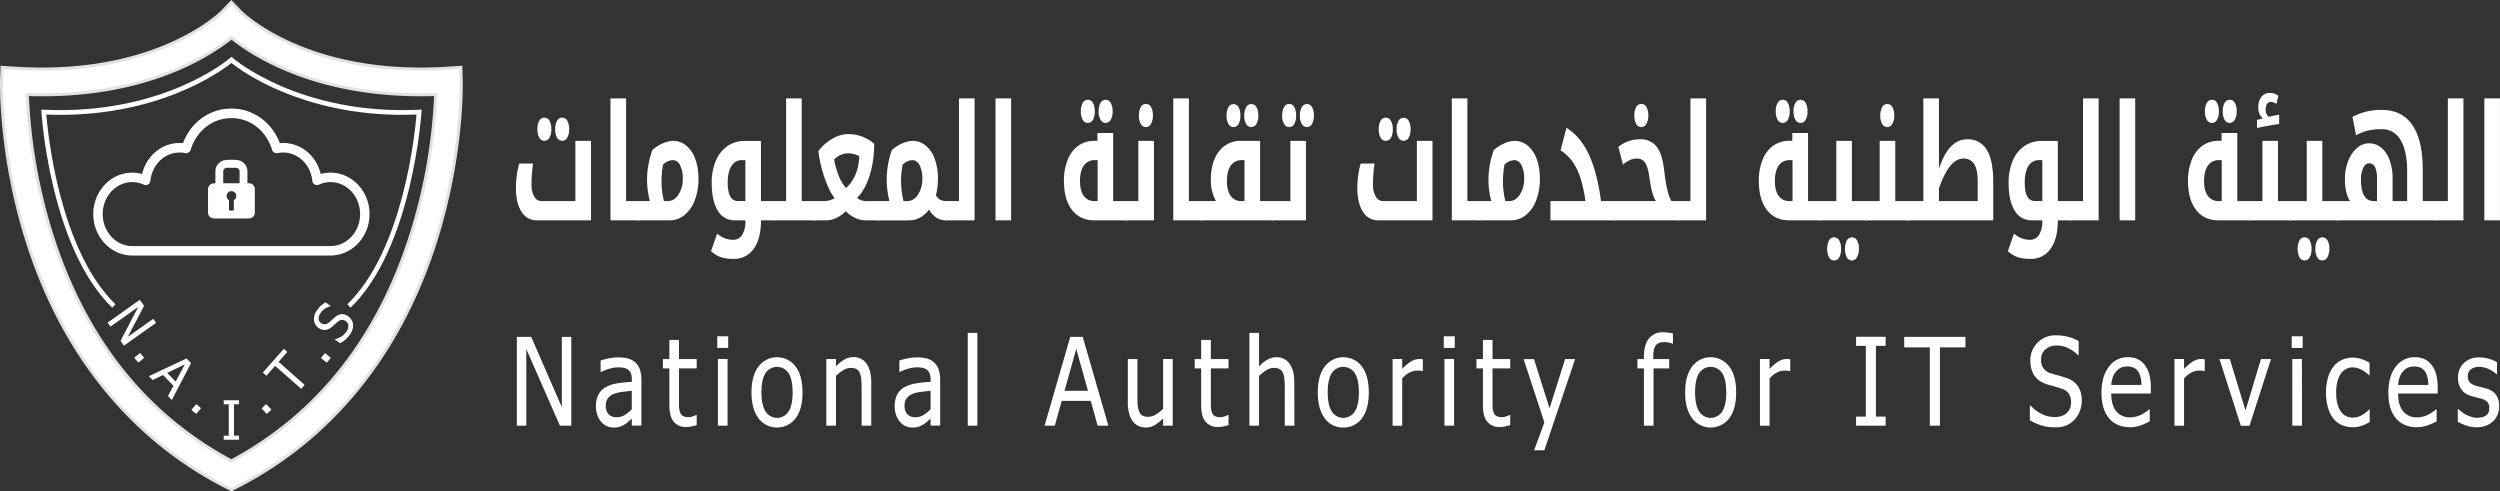 <svg xmlns="http://www.w3.org/2000/svg" viewBox="0 0 1236.74 243.08"><rect x="0" y="0" width="1236.74" height="243.08" fill="#333333" stroke="none"/><defs><style>.cls-1,.cls-2{fill:#fff;}.cls-2{stroke:#e2e2e2;stroke-miterlimit:10;stroke-width:1.5px;}</style></defs><g id="Layer_2" data-name="Layer 2"><g id="Layer_1-2" data-name="Layer 1"><path class="cls-1" d="M265.54,109a8.58,8.58,0,0,1-7.55-4.27q-2.76-4.26-2.77-11.71a48.59,48.59,0,0,1,.46-6.37,34,34,0,0,1,1.21-5.76h6.83a69.38,69.38,0,0,0-.78,10.39,11.42,11.42,0,0,0,1.34,5.93,4,4,0,0,0,3.54,2.25h16.82V69.68h7.74V109Zm3.77-39.36a2.84,2.84,0,0,1-2.53-1.53,8,8,0,0,1-.93-4.16,8.09,8.09,0,0,1,.92-4.21,2.84,2.84,0,0,1,2.54-1.53,2.81,2.81,0,0,1,2.51,1.51,8.31,8.31,0,0,1,.91,4.23,7.92,7.92,0,0,1-.94,4.2A2.81,2.81,0,0,1,269.31,69.64Zm8.8,0a2.84,2.84,0,0,1-2.53-1.53,8,8,0,0,1-.93-4.16,8.19,8.19,0,0,1,.92-4.21,2.84,2.84,0,0,1,2.54-1.53,2.81,2.81,0,0,1,2.53,1.53,8.2,8.2,0,0,1,.91,4.21,7.79,7.79,0,0,1-.95,4.16A2.82,2.82,0,0,1,278.11,69.64Z"/><path class="cls-1" d="M316.15,99.46c.17,0,.25.1.25.31v8.84c0,.26-.08.39-.25.39H302V48.67h7.72V99.46Z"/><path class="cls-1" d="M321.49,99.46a40.65,40.65,0,0,1-.63-18.38,39.19,39.19,0,0,1,1.87-6.86,18.91,18.91,0,0,1,5.32-3.37A13.21,13.21,0,0,1,333,69.68,10,10,0,0,1,339.43,72a14.88,14.88,0,0,1,4.49,6.57,28.06,28.06,0,0,1,1.6,9.87,29.08,29.08,0,0,1-1.84,10.7,17,17,0,0,1-5.09,7.25,11.33,11.33,0,0,1-7.21,2.6H315.65c-.17,0-.26-.13-.26-.39V99.77c0-.21.09-.31.26-.31Zm5.76-9.27a42.62,42.62,0,0,0,1.19,9.27h1.95q3.14,0,5.25-3.22a13.85,13.85,0,0,0,2.11-7.79,14.36,14.36,0,0,0-1.34-6.73,4,4,0,0,0-3.57-2.5A7.48,7.48,0,0,0,328,81.43,49.58,49.58,0,0,0,327.25,90.19Z"/><path class="cls-1" d="M382.92,99.46c.17,0,.25.1.25.31v8.84c0,.26-.08.39-.25.39h-6.47q0,9.07-3.58,14.07a11.72,11.72,0,0,1-10.11,5,20,20,0,0,1-6.08-.83,13.6,13.6,0,0,1-4.94-3l3-8.64a14.39,14.39,0,0,0,4,2.34,11.33,11.33,0,0,0,3.89.68,5.09,5.09,0,0,0,4.53-2.46,12.4,12.4,0,0,0,1.59-6.77V109H363.6a9.48,9.48,0,0,1-8.52-4.81q-3-4.81-3-13.69a27.62,27.62,0,0,1,2.05-11,16.33,16.33,0,0,1,5.79-7.27,15.13,15.13,0,0,1,8.65-2.52h7.87V99.46Zm-14.19,0V79.22h-1.67a5.85,5.85,0,0,0-5.17,2.87Q360,85,360,90.19q0,4.77,1.27,7a4.15,4.15,0,0,0,3.87,2.25Z"/><path class="cls-1" d="M382.42,109c-.17,0-.26-.13-.26-.39V99.77c0-.21.09-.31.26-.31h6.47V48.67h7.71V99.46h6.73c.17,0,.25.1.25.31v8.84c0,.26-.08.39-.25.39Z"/><path class="cls-1" d="M434.62,99.46c.17,0,.25.1.25.31v8.84c0,.26-.08.39-.25.39H428a11.72,11.72,0,0,1-5.06-1.26,15.84,15.84,0,0,1-4.52-3.2q-4.75,4.45-9.64,4.46h-6c-.17,0-.26-.13-.26-.39V99.77c0-.21.09-.31.26-.31H408a8.74,8.74,0,0,0,2.57-.43A7.39,7.39,0,0,0,412.87,98a24.52,24.52,0,0,1-3.27-5.74,61.79,61.79,0,0,1-3-8.57,57.13,57.13,0,0,1-1.72-9,23.64,23.64,0,0,1,7-6.11,15.3,15.3,0,0,1,7.57-2.23,19.41,19.41,0,0,1,13,4.77,52.18,52.18,0,0,1-2.27,15.78q-2.28,7.17-6.18,11a7.13,7.13,0,0,0,4.68,1.59ZM418.56,93q6.06-5.53,6.52-15.7a10.77,10.77,0,0,0-5.84-1.43,8.49,8.49,0,0,0-3.59.89,9.23,9.23,0,0,0-3,2.13A39.51,39.51,0,0,0,415,87.13,18.31,18.31,0,0,0,418.56,93Z"/><path class="cls-1" d="M440,99.46a42.7,42.7,0,0,1,1.24-25.24,19,19,0,0,1,5.33-3.37,13.17,13.17,0,0,1,4.94-1.17A10,10,0,0,1,457.9,72a15,15,0,0,1,4.49,6.57A28.07,28.07,0,0,1,464,88.45a33.65,33.65,0,0,1-1,8.18,5.77,5.77,0,0,0,2.14,2.19,6.31,6.31,0,0,0,3,.64h.28c.17,0,.25.1.25.31v8.84c0,.26-.08.39-.25.39h-.28a9.17,9.17,0,0,1-4.74-1.19,11.62,11.62,0,0,1-3.81-4.13,13.37,13.37,0,0,1-4.53,4,11.2,11.2,0,0,1-5.26,1.34H434.11c-.17,0-.25-.13-.25-.39V99.77c0-.21.08-.31.25-.31Zm5.77-9.27a42.62,42.62,0,0,0,1.19,9.27h1.95q3.13,0,5.24-3.22a13.85,13.85,0,0,0,2.12-7.79,14.36,14.36,0,0,0-1.34-6.73c-.9-1.66-2.09-2.5-3.57-2.5a7.48,7.48,0,0,0-4.83,2.21A48.66,48.66,0,0,0,445.72,90.19Z"/><path class="cls-1" d="M467.93,109c-.17,0-.26-.13-.26-.39V99.77c0-.21.09-.31.26-.31h6.47V48.67h7.71V109Z"/><path class="cls-1" d="M492.48,48.67h7.72V109h-7.72Z"/><path class="cls-1" d="M557.18,99.46c.17,0,.25.1.25.31v8.84c0,.26-.08.39-.25.39H541.47q-7.19,0-11.15-5.14t-4-14.33a27.83,27.83,0,0,1,1.82-10.39,15.51,15.51,0,0,1,5.22-7,13.43,13.43,0,0,1,8.08-2.47h1.45V65.81h7.79V99.46Zm-14.19,0V79.22h-1.36a6.3,6.3,0,0,0-5.46,2.68q-1.9,2.67-1.9,7.71,0,4.73,1.87,7.29a6.24,6.24,0,0,0,5.38,2.56Zm-4.83-38.65a2.84,2.84,0,0,1-2.53-1.54,8,8,0,0,1-.93-4.16,8.09,8.09,0,0,1,.92-4.21,2.83,2.83,0,0,1,2.54-1.53,2.78,2.78,0,0,1,2.5,1.51,8.2,8.2,0,0,1,.91,4.23,7.93,7.93,0,0,1-.93,4.2A2.82,2.82,0,0,1,538.16,60.81Zm8.8,0a2.85,2.85,0,0,1-2.53-1.54,8,8,0,0,1-.93-4.16,8.09,8.09,0,0,1,.92-4.21,2.87,2.87,0,0,1,5.07,0,8.2,8.2,0,0,1,.91,4.21,7.77,7.77,0,0,1-.95,4.16A2.83,2.83,0,0,1,547,60.81Z"/><path class="cls-1" d="M556.65,109c-.17,0-.25-.13-.25-.39V99.77c0-.21.08-.31.25-.31h6.47V69.68h7.72V109Zm10.27-46.14a2.88,2.88,0,0,1-2.56-1.53,8,8,0,0,1-.93-4.17,8.14,8.14,0,0,1,.92-4.21,2.87,2.87,0,0,1,2.57-1.53,2.82,2.82,0,0,1,2.49,1.52,8.13,8.13,0,0,1,.92,4.22,7.8,7.8,0,0,1-1,4.17A2.82,2.82,0,0,1,566.92,62.86Z"/><path class="cls-1" d="M594.61,99.46c.17,0,.25.1.25.31v8.84c0,.26-.08.39-.25.39H580.42V48.67h7.72V99.46Z"/><path class="cls-1" d="M629.84,99.46c.17,0,.25.1.25.31v8.84c0,.26-.08.39-.25.39H594.11c-.17,0-.26-.13-.26-.39V99.77c0-.21.09-.31.26-.31h7.41A21.28,21.28,0,0,1,599,89q0-8.88,4-14.09a13.21,13.21,0,0,1,11.13-5.22h9.23V99.46Zm-19.6-36.6a2.86,2.86,0,0,1-2.53-1.53,8,8,0,0,1-.93-4.17A8.14,8.14,0,0,1,607.7,53a2.85,2.85,0,0,1,5,0,8.24,8.24,0,0,1,.91,4.22,8,8,0,0,1-.94,4.21A2.83,2.83,0,0,1,610.24,62.86Zm5.41,36.6V79.22h-1.36a6.29,6.29,0,0,0-5.41,2.66q-1.93,2.66-1.93,7.73,0,4.73,1.86,7.29a6.23,6.23,0,0,0,5.38,2.56ZM619,62.86a2.86,2.86,0,0,1-2.53-1.53,8,8,0,0,1-.93-4.17A8.24,8.24,0,0,1,616.5,53a2.87,2.87,0,0,1,5.07,0,8.25,8.25,0,0,1,.91,4.21,7.8,7.8,0,0,1-1,4.17A2.84,2.84,0,0,1,619,62.86Z"/><path class="cls-1" d="M629.34,109c-.17,0-.26-.13-.26-.39V99.77c0-.21.09-.31.26-.31h9V69.68h7.71V109Zm8.42-46.14a2.85,2.85,0,0,1-2.53-1.53,7.9,7.9,0,0,1-.94-4.17,8.14,8.14,0,0,1,.93-4.21,2.83,2.83,0,0,1,2.54-1.53,2.8,2.8,0,0,1,2.5,1.52,8.14,8.14,0,0,1,.91,4.22,8,8,0,0,1-.93,4.21A2.84,2.84,0,0,1,637.76,62.86Zm8.8,0A2.85,2.85,0,0,1,644,61.33a8,8,0,0,1-.94-4.17A8.14,8.14,0,0,1,644,53a2.87,2.87,0,0,1,5.07,0,8.25,8.25,0,0,1,.91,4.21,7.9,7.9,0,0,1-1,4.17A2.84,2.84,0,0,1,646.56,62.86Z"/><path class="cls-1" d="M681.79,109a8.57,8.57,0,0,1-7.55-4.27q-2.78-4.26-2.77-11.71a46.92,46.92,0,0,1,.46-6.37,34,34,0,0,1,1.21-5.76H680a69.38,69.38,0,0,0-.78,10.39,11.42,11.42,0,0,0,1.34,5.93,4,4,0,0,0,3.54,2.25h16.82V69.68h7.73V109Zm3.77-39.36A2.83,2.83,0,0,1,683,68.11a8,8,0,0,1-.94-4.16,8.09,8.09,0,0,1,.93-4.21,2.83,2.83,0,0,1,2.54-1.53,2.78,2.78,0,0,1,2.5,1.51A8.2,8.2,0,0,1,689,64a7.93,7.93,0,0,1-.93,4.2A2.82,2.82,0,0,1,685.56,69.64Zm8.8,0a2.84,2.84,0,0,1-2.53-1.53A8,8,0,0,1,690.9,64a8.09,8.09,0,0,1,.92-4.21,2.87,2.87,0,0,1,5.07,0A8.2,8.2,0,0,1,697.8,64a7.88,7.88,0,0,1-.95,4.16A2.82,2.82,0,0,1,694.36,69.64Z"/><path class="cls-1" d="M732.4,99.46c.17,0,.25.1.25.31v8.84c0,.26-.08.39-.25.39H718.21V48.67h7.71V99.46Z"/><path class="cls-1" d="M737.74,99.46a39.79,39.79,0,0,1-1.4-10.93,40.58,40.58,0,0,1,.76-7.45A40.09,40.09,0,0,1,739,74.22a19,19,0,0,1,5.33-3.37,13.21,13.21,0,0,1,4.94-1.17A10,10,0,0,1,755.68,72a14.88,14.88,0,0,1,4.49,6.57,28.07,28.07,0,0,1,1.59,9.87,29.08,29.08,0,0,1-1.83,10.7,16.9,16.9,0,0,1-5.1,7.25,11.31,11.31,0,0,1-7.21,2.6H731.89c-.17,0-.25-.13-.25-.39V99.77c0-.21.08-.31.25-.31Zm5.76-9.27a42.62,42.62,0,0,0,1.19,9.27h1.95q3.14,0,5.25-3.22A13.93,13.93,0,0,0,754,88.45a14.36,14.36,0,0,0-1.34-6.73c-.9-1.66-2.09-2.5-3.57-2.5a7.48,7.48,0,0,0-4.83,2.21A49.58,49.58,0,0,0,743.5,90.19Z"/><path class="cls-1" d="M767,99.46h17.3a68.9,68.9,0,0,0-2.6-11.84,29.32,29.32,0,0,0-3.89-7.8A20.81,20.81,0,0,0,772,74.38l2.91-11.13q6.83,4.19,11,13T792,99.46h6.8c.17,0,.26.1.26.31v8.84c0,.26-.09.39-.26.39H767Z"/><path class="cls-1" d="M798.28,109c-.17,0-.25-.13-.25-.39V99.77c0-.21.08-.31.25-.31H819.2Q817.15,96.52,816,88.1c-.48-3.57-1.17-6.07-2.09-7.5a4.57,4.57,0,0,0-4.13-2.15,8.5,8.5,0,0,0-3.42.69,14.58,14.58,0,0,0-3.46,2.29l-2.33-8.72a16.51,16.51,0,0,1,10.82-3.8,9.78,9.78,0,0,1,8.07,3.57q2.88,3.55,3.8,11.74,1.34,11.84,3.61,15.24h3.37c.18,0,.27.1.27.31v8.84q0,.39-.27.39ZM812,62.86a2.87,2.87,0,0,1-2.56-1.53,8,8,0,0,1-.93-4.17A8.14,8.14,0,0,1,809.4,53,2.86,2.86,0,0,1,812,51.42a2.82,2.82,0,0,1,2.49,1.52,8.13,8.13,0,0,1,.92,4.22,7.9,7.9,0,0,1-1,4.17A2.82,2.82,0,0,1,812,62.86Z"/><path class="cls-1" d="M829.77,109c-.17,0-.25-.13-.25-.39V99.77c0-.21.08-.31.25-.31h6.48V48.67H844V109Z"/><path class="cls-1" d="M900.94,99.46c.17,0,.25.1.25.31v8.84c0,.26-.08.39-.25.39h-15.7q-7.18,0-11.16-5.14t-4-14.33a27.83,27.83,0,0,1,1.82-10.39,15.58,15.58,0,0,1,5.22-7,13.46,13.46,0,0,1,8.09-2.47h1.44V65.81h7.79V99.46Zm-14.19,0V79.22h-1.36a6.28,6.28,0,0,0-5.45,2.68c-1.28,1.78-1.91,4.35-1.91,7.71q0,4.73,1.87,7.29a6.26,6.26,0,0,0,5.39,2.56Zm-4.83-38.65a2.85,2.85,0,0,1-2.53-1.54,8,8,0,0,1-.93-4.16,8.09,8.09,0,0,1,.92-4.21,2.84,2.84,0,0,1,2.54-1.53,2.81,2.81,0,0,1,2.51,1.51,8.31,8.31,0,0,1,.91,4.23,7.92,7.92,0,0,1-.94,4.2A2.82,2.82,0,0,1,881.92,60.81Zm8.8,0a2.85,2.85,0,0,1-2.53-1.54,8,8,0,0,1-.93-4.16,8.19,8.19,0,0,1,.92-4.21,2.84,2.84,0,0,1,2.54-1.53,2.81,2.81,0,0,1,2.53,1.53,8.2,8.2,0,0,1,.91,4.21,7.77,7.77,0,0,1-.95,4.16A2.83,2.83,0,0,1,890.72,60.81Z"/><path class="cls-1" d="M900.41,109c-.17,0-.25-.13-.25-.39V99.77c0-.21.08-.31.25-.31h8V69.68h7.71V99.46h7.79c.17,0,.25.1.25.31v8.84c0,.26-.08.39-.25.39Zm6.93,19.85a2.85,2.85,0,0,1-2.53-1.53,9.86,9.86,0,0,1,0-8.38,2.83,2.83,0,0,1,2.54-1.53,2.78,2.78,0,0,1,2.5,1.51,8.2,8.2,0,0,1,.91,4.23,7.93,7.93,0,0,1-.93,4.2A2.83,2.83,0,0,1,907.34,128.85Zm8.8,0a2.86,2.86,0,0,1-2.53-1.53,10,10,0,0,1,0-8.38,2.87,2.87,0,0,1,5.07,0,8.2,8.2,0,0,1,.91,4.21,7.92,7.92,0,0,1-1,4.17A2.84,2.84,0,0,1,916.14,128.85Z"/><path class="cls-1" d="M944.32,99.46c.16,0,.25.1.25.31v8.84c0,.26-.09.39-.25.39H923.4c-.17,0-.25-.13-.25-.39V99.77c0-.21.08-.31.25-.31h6.47V69.68h7.72V99.46Zm-10.65-36.6a2.88,2.88,0,0,1-2.56-1.53,8,8,0,0,1-.93-4.17A8.14,8.14,0,0,1,931.1,53a2.87,2.87,0,0,1,2.57-1.53,2.82,2.82,0,0,1,2.49,1.52,8.13,8.13,0,0,1,.92,4.22,7.8,7.8,0,0,1-1,4.17A2.82,2.82,0,0,1,933.67,62.86Z"/><path class="cls-1" d="M943.81,109c-.17,0-.25-.13-.25-.39V99.77c0-.21.08-.31.25-.31h7.66V48.67h7.72V83.6q4.72-14.68,14-14.69a10.64,10.64,0,0,1,9.62,5.14q3.23,5.13,3.23,15.87V109Zm34.55-9.54V89.69q0-5.77-1.73-8.51a5.93,5.93,0,0,0-5.38-2.73q-7,0-12.06,14.81v6.2Z"/><path class="cls-1" d="M1024.51,99.46c.17,0,.26.1.26.31v8.84c0,.26-.09.39-.26.39H1018q0,9.07-3.58,14.07a11.69,11.69,0,0,1-10.1,5,20,20,0,0,1-6.09-.83,13.69,13.69,0,0,1-4.94-3l3-8.64a14.39,14.39,0,0,0,4,2.34,11.43,11.43,0,0,0,3.9.68,5.08,5.08,0,0,0,4.52-2.46,12.39,12.39,0,0,0,1.6-6.77V109h-5.14a9.49,9.49,0,0,1-8.52-4.81q-3-4.81-3-13.69a27.79,27.79,0,0,1,2.05-11,16.33,16.33,0,0,1,5.79-7.27,15.13,15.13,0,0,1,8.65-2.52H1018V99.46Zm-14.18,0V79.22h-1.67a5.86,5.86,0,0,0-5.18,2.87q-1.85,2.86-1.85,8.1,0,4.77,1.26,7a4.15,4.15,0,0,0,3.87,2.25Z"/><path class="cls-1" d="M1024,109c-.17,0-.25-.13-.25-.39V99.77c0-.21.08-.31.25-.31h6.47V48.67h7.72V109Z"/><path class="cls-1" d="M1048.57,48.67h7.71V109h-7.71Z"/><path class="cls-1" d="M1113.26,99.46c.17,0,.26.1.26.31v8.84c0,.26-.09.39-.26.39h-15.7q-7.18,0-11.16-5.14t-4-14.33a27.83,27.83,0,0,1,1.82-10.39,15.52,15.52,0,0,1,5.23-7,13.41,13.41,0,0,1,8.08-2.47H1099V65.81h7.79V99.46Zm-14.18,0V79.22h-1.37a6.28,6.28,0,0,0-5.45,2.68q-1.9,2.67-1.91,7.71,0,4.73,1.87,7.29a6.26,6.26,0,0,0,5.39,2.56Zm-4.84-38.65a2.83,2.83,0,0,1-2.52-1.54,7.86,7.86,0,0,1-.94-4.16,8.19,8.19,0,0,1,.92-4.21,2.84,2.84,0,0,1,2.54-1.53,2.8,2.8,0,0,1,2.51,1.51,8.31,8.31,0,0,1,.91,4.23,7.83,7.83,0,0,1-.94,4.2A2.82,2.82,0,0,1,1094.24,60.81Zm8.81,0a2.83,2.83,0,0,1-2.53-1.54,7.86,7.86,0,0,1-.94-4.16,8.19,8.19,0,0,1,.92-4.21,2.86,2.86,0,0,1,2.55-1.53,2.8,2.8,0,0,1,2.52,1.53,8.19,8.19,0,0,1,.92,4.21,7.86,7.86,0,0,1-1,4.16A2.84,2.84,0,0,1,1103.05,60.81Z"/><path class="cls-1" d="M1133.65,99.46c.17,0,.25.1.25.31v8.84c0,.26-.08.39-.25.39h-20.92c-.17,0-.25-.13-.25-.39V99.77c0-.21.08-.31.25-.31h6.48V69.68h7.71V99.46ZM1116.5,59.33l3-.73a5.79,5.79,0,0,1-1.67-2.16,7.36,7.36,0,0,1-.66-3.23,8.18,8.18,0,0,1,1.55-5.31,5,5,0,0,1,4.14-1.9,6.32,6.32,0,0,1,4.25,1.43l-1,4a4.56,4.56,0,0,0-2.81-1,2.09,2.09,0,0,0-1.8,1,5,5,0,0,0-.68,2.79,4.89,4.89,0,0,0,.45,2.17,3.59,3.59,0,0,0,1.12,1.4l.91-.23a42.69,42.69,0,0,1,4.2-.82v4.62c-1.24.13-3.27.45-6.11,1a42.25,42.25,0,0,0-4.82,1Z"/><path class="cls-1" d="M1133.14,109c-.17,0-.25-.13-.25-.39V99.77c0-.21.08-.31.25-.31h8V69.68h7.71V99.46h7.79c.17,0,.26.1.26.31v8.84c0,.26-.09.39-.26.39Zm6.93,19.85a2.86,2.86,0,0,1-2.53-1.53,10,10,0,0,1,0-8.38,2.84,2.84,0,0,1,2.54-1.53,2.81,2.81,0,0,1,2.51,1.51,8.31,8.31,0,0,1,.91,4.23,7.92,7.92,0,0,1-.94,4.2A2.82,2.82,0,0,1,1140.07,128.85Zm8.8,0a2.86,2.86,0,0,1-2.53-1.53,8,8,0,0,1-.93-4.17,8.19,8.19,0,0,1,.92-4.21,2.84,2.84,0,0,1,2.54-1.53,2.81,2.81,0,0,1,2.53,1.53,8.2,8.2,0,0,1,.91,4.21,7.83,7.83,0,0,1-1,4.17A2.84,2.84,0,0,1,1148.87,128.85Z"/><path class="cls-1" d="M1205,99.46c.17,0,.25.1.25.31v8.84c0,.26-.08.39-.25.39h-48.84c-.17,0-.25-.13-.25-.39V99.77c0-.21.08-.31.25-.31h6.38a12.79,12.79,0,0,1-1.79-4.23,27.58,27.58,0,0,1-.72-6.86,23.53,23.53,0,0,1,1.62-8.74,15.84,15.84,0,0,1,4.36-6.42,8.94,8.94,0,0,1,5.88-2.32,9.35,9.35,0,0,1,6.19,2.23,14,14,0,0,1,4.09,6.22,25.9,25.9,0,0,1,1.43,8.84V99.46h7.21V84.77q0-10.08-3.24-15.47a10.36,10.36,0,0,0-9.45-5.39,29.46,29.46,0,0,0-6.82.71,22.83,22.83,0,0,0-5.78,2.31l-1.75-9.07a28.62,28.62,0,0,1,7-2.69,32.51,32.51,0,0,1,7.34-.8q10.22,0,15.31,7.54t5.1,21.85v15.7Zm-29.11,0V88.68a14.12,14.12,0,0,0-.95-6,3.15,3.15,0,0,0-3-1.88c-1.18,0-2.13.76-2.87,2.27a13.23,13.23,0,0,0-1.1,5.76q0,10.62,6.27,10.62Z"/><path class="cls-1" d="M1204.46,109c-.16,0-.25-.13-.25-.39V99.77c0-.21.09-.31.25-.31h6.48V48.67h7.71V109Z"/><path class="cls-1" d="M1229,48.67h7.72V109H1229Z"/><path class="cls-1" d="M282.62,210.58H277L260.36,172.7v37.88h-4.68V166.65h7.11l15.15,34.78V166.65h4.68Z"/><path class="cls-1" d="M312.54,207.06,311,208.47a11.56,11.56,0,0,1-1.88,1.43,13.61,13.61,0,0,1-2.45,1.18,10.5,10.5,0,0,1-3.3.41,7.48,7.48,0,0,1-3.31-.77,8.75,8.75,0,0,1-2.76-2.15,10.7,10.7,0,0,1-1.82-3.35,13,13,0,0,1-.68-4.2,12.58,12.58,0,0,1,1.24-5.83,9,9,0,0,1,3.92-3.82,17.36,17.36,0,0,1,5.61-1.75q3.24-.5,7-.72v-1.07a8.16,8.16,0,0,0-.5-3.14,4.23,4.23,0,0,0-1.42-1.84,5.1,5.1,0,0,0-2.22-.9,14.62,14.62,0,0,0-6.58.35,23.71,23.71,0,0,0-4.45,1.67h-.28v-5.63a38,38,0,0,1,3.77-1,23.18,23.18,0,0,1,4.86-.53,19.51,19.51,0,0,1,4.9.53,8.89,8.89,0,0,1,3.59,1.92,8.18,8.18,0,0,1,2.31,3.51,16,16,0,0,1,.75,5.25v22.54h-4.73Zm0-4.6v-9.14c-1.13.12-2.55.28-4.28.49a19.37,19.37,0,0,0-4.19.87,7.34,7.34,0,0,0-3.13,2.08,5.66,5.66,0,0,0-1.24,3.91,6,6,0,0,0,1.36,4.27,5.23,5.23,0,0,0,4,1.45,7.5,7.5,0,0,0,4.07-1.14A18.13,18.13,0,0,0,312.54,202.46Z"/><path class="cls-1" d="M339.39,211.22a7.5,7.5,0,0,1-6.07-2.58q-2.18-2.58-2.18-8.15V182.23h-3.21v-4.6h3.21v-9.47h4.76v9.47h8.75v4.6H335.9v15.66c0,1.67,0,3,.07,3.87a7.55,7.55,0,0,0,.59,2.53,3,3,0,0,0,1.39,1.55,5.45,5.45,0,0,0,2.6.52,6.58,6.58,0,0,0,2.25-.4,12,12,0,0,0,1.57-.67h.28v5a18.37,18.37,0,0,1-2.72.69A14.05,14.05,0,0,1,339.39,211.22Z"/><path class="cls-1" d="M360.24,172.11h-5.41v-5.75h5.41Zm-.33,38.47h-4.76v-33h4.76Z"/><path class="cls-1" d="M397,194.12q0,8.31-3.44,12.84a11.51,11.51,0,0,1-18.42-.15c-2.25-3.11-3.38-7.35-3.38-12.69q0-8.26,3.48-12.83a11.47,11.47,0,0,1,18.32,0Q397,185.83,397,194.12Zm-4.9,0q0-6.41-2-9.52a6.8,6.8,0,0,0-11.42,0q-2,3.12-2,9.52,0,6.19,2,9.39a6.72,6.72,0,0,0,11.41.06C391.45,201.48,392.12,198.32,392.12,194.12Z"/><path class="cls-1" d="M431,210.58h-4.76V191.82c0-1.52-.06-2.93-.19-4.24a9.9,9.9,0,0,0-.72-3.14,4,4,0,0,0-1.61-1.84,5.7,5.7,0,0,0-2.84-.61,7.16,7.16,0,0,0-3.65,1.11,19.36,19.36,0,0,0-3.68,2.87v24.61h-4.76v-33h4.76v3.66a18.61,18.61,0,0,1,4.2-3.4,8.77,8.77,0,0,1,4.37-1.18,7.67,7.67,0,0,1,6.53,3.2c1.56,2.14,2.35,5.23,2.35,9.28Z"/><path class="cls-1" d="M460.35,207.06q-.59.51-1.56,1.41a11.56,11.56,0,0,1-1.88,1.43,13.87,13.87,0,0,1-2.44,1.18,10.59,10.59,0,0,1-3.3.41,7.49,7.49,0,0,1-3.32-.77,8.6,8.6,0,0,1-2.75-2.15,10.52,10.52,0,0,1-1.83-3.35,13,13,0,0,1-.68-4.2,12.58,12.58,0,0,1,1.24-5.83,9,9,0,0,1,3.92-3.82,17.42,17.42,0,0,1,5.62-1.75q3.22-.5,7-.72v-1.07a8.14,8.14,0,0,0-.51-3.14,4.23,4.23,0,0,0-1.42-1.84,5.05,5.05,0,0,0-2.22-.9,14.62,14.62,0,0,0-6.58.35,24,24,0,0,0-4.45,1.67h-.28v-5.63a38,38,0,0,1,3.77-1,23.25,23.25,0,0,1,4.86-.53,19.51,19.51,0,0,1,4.9.53,8.93,8.93,0,0,1,3.6,1.92,8.25,8.25,0,0,1,2.3,3.51,16,16,0,0,1,.76,5.25v22.54h-4.73Zm0-4.6v-9.14c-1.13.12-2.56.28-4.29.49a19.5,19.5,0,0,0-4.19.87,7.34,7.34,0,0,0-3.13,2.08,5.66,5.66,0,0,0-1.24,3.91,6,6,0,0,0,1.36,4.27,5.23,5.23,0,0,0,4,1.45,7.5,7.5,0,0,0,4.07-1.14A17.87,17.87,0,0,0,460.35,202.46Z"/><path class="cls-1" d="M483.5,210.58h-4.76v-45.9h4.76Z"/><path class="cls-1" d="M516.75,210.58l12.7-43.93h6.17l12.69,43.93H543l-3.42-12.28H525.22l-3.41,12.28Zm21.47-17.26-5.81-20.71-5.8,20.71Z"/><path class="cls-1" d="M580.14,210.58h-4.75v-3.66a20.82,20.82,0,0,1-4.18,3.4,8.44,8.44,0,0,1-4.4,1.17,8.7,8.7,0,0,1-3.48-.71,7.39,7.39,0,0,1-2.84-2.24,11,11,0,0,1-1.88-3.86,20.66,20.66,0,0,1-.68-5.67V177.63h4.76v18.76c0,1.75,0,3.2.16,4.35a9.49,9.49,0,0,0,.75,3,4,4,0,0,0,1.58,1.86,5.74,5.74,0,0,0,2.87.59,7.4,7.4,0,0,0,3.72-1.15,17.45,17.45,0,0,0,3.62-2.83v-24.6h4.75Z"/><path class="cls-1" d="M602.46,211.22a7.5,7.5,0,0,1-6.07-2.58q-2.17-2.58-2.18-8.15V182.23H591v-4.6h3.21v-9.47H599v9.47h8.75v4.6H599v15.66c0,1.67,0,3,.07,3.87a7.32,7.32,0,0,0,.59,2.53,3,3,0,0,0,1.39,1.55,5.43,5.43,0,0,0,2.6.52,6.58,6.58,0,0,0,2.25-.4,12,12,0,0,0,1.57-.67h.28v5A18.69,18.69,0,0,1,605,211,14.05,14.05,0,0,1,602.46,211.22Z"/><path class="cls-1" d="M640.33,210.58h-4.76V191.82c0-1.52-.06-2.93-.19-4.24a9.9,9.9,0,0,0-.72-3.14A4,4,0,0,0,633,182.6a5.64,5.64,0,0,0-2.83-.61,7.16,7.16,0,0,0-3.65,1.11,19,19,0,0,0-3.68,2.87v24.61h-4.76v-45.9h4.76v16.61a18.61,18.61,0,0,1,4.2-3.4,8.77,8.77,0,0,1,4.37-1.18,7.67,7.67,0,0,1,6.53,3.2c1.56,2.14,2.35,5.23,2.35,9.28Z"/><path class="cls-1" d="M677.14,194.12q0,8.31-3.44,12.84a10.94,10.94,0,0,1-9.16,4.53,10.81,10.81,0,0,1-9.27-4.68c-2.25-3.11-3.37-7.35-3.37-12.69q0-8.26,3.47-12.83a11.48,11.48,0,0,1,18.33,0Q677.14,185.83,677.14,194.12Zm-4.91,0q0-6.41-2-9.52a6.8,6.8,0,0,0-11.42,0q-2,3.12-2,9.52,0,6.19,2,9.39a6.72,6.72,0,0,0,11.41.06C671.56,201.48,672.23,198.32,672.23,194.12Z"/><path class="cls-1" d="M703.88,183.59h-.25a4.19,4.19,0,0,0-1.13-.22c-.39,0-.87-.05-1.43-.05a8.3,8.3,0,0,0-3.82,1,12.62,12.62,0,0,0-3.59,2.89v23.4h-4.75v-33h4.75v4.89a22.58,22.58,0,0,1,4.54-3.79,7.62,7.62,0,0,1,3.76-1.1,10.17,10.17,0,0,1,1.1,0c.24,0,.52.08.82.14Z"/><path class="cls-1" d="M719.65,172.11h-5.42v-5.75h5.42Zm-.33,38.47h-4.76v-33h4.76Z"/><path class="cls-1" d="M741.84,211.22a7.5,7.5,0,0,1-6.07-2.58q-2.17-2.58-2.18-8.15V182.23h-3.21v-4.6h3.21v-9.47h4.76v9.47h8.75v4.6h-8.75v15.66c0,1.67,0,3,.07,3.87a7.55,7.55,0,0,0,.58,2.53,3,3,0,0,0,1.4,1.55,5.43,5.43,0,0,0,2.6.52,6.58,6.58,0,0,0,2.25-.4,12,12,0,0,0,1.57-.67h.28v5a18.69,18.69,0,0,1-2.72.69A14.05,14.05,0,0,1,741.84,211.22Z"/><path class="cls-1" d="M779.2,177.63,764,222.73h-5.08L764,209l-10.27-31.35h5.13L766.56,202l7.69-24.39Z"/><path class="cls-1" d="M827.63,170h-.25a10.82,10.82,0,0,0-1.82-.52,11,11,0,0,0-2.13-.25c-2,0-3.43.53-4.29,1.58s-1.27,2.95-1.27,5.71v1.12h7.86v4.6H818v28.35h-4.76V182.23h-3.21v-4.6h3.21v-1.09c0-4,.82-7,2.46-9.06a8.45,8.45,0,0,1,7-3.1,20,20,0,0,1,2.58.17c.84.1,1.61.23,2.3.36Z"/><path class="cls-1" d="M858.87,194.12q0,8.31-3.44,12.84a11.51,11.51,0,0,1-18.42-.15c-2.25-3.11-3.38-7.35-3.38-12.69q0-8.26,3.48-12.83a11.47,11.47,0,0,1,18.32,0Q858.88,185.83,858.87,194.12Zm-4.9,0q0-6.41-2-9.52a6.8,6.8,0,0,0-11.42,0q-2,3.12-2,9.52,0,6.19,2,9.39a6.72,6.72,0,0,0,11.41.06C853.3,201.48,854,198.32,854,194.12Z"/><path class="cls-1" d="M885.62,183.59h-.26a4.12,4.12,0,0,0-1.12-.22c-.4,0-.87-.05-1.43-.05a8.27,8.27,0,0,0-3.82,1,12.62,12.62,0,0,0-3.59,2.89v23.4h-4.76v-33h4.76v4.89a22.31,22.31,0,0,1,4.54-3.79,7.61,7.61,0,0,1,3.75-1.1,10,10,0,0,1,1.1,0c.25,0,.52.08.83.14Z"/><path class="cls-1" d="M932.81,210.58H918.19v-4.49H923v-35h-4.8v-4.49h14.62v4.49H928v35h4.81Z"/><path class="cls-1" d="M954.67,210.58V171.85H942v-5.2h30.3v5.2H959.67v38.73Z"/><path class="cls-1" d="M1016.57,211.37a21.45,21.45,0,0,1-7-1,31.48,31.48,0,0,1-5.4-2.43v-7.32h.35a17.92,17.92,0,0,0,5.62,4.21,14.09,14.09,0,0,0,6,1.49c2.76,0,4.86-.68,6.27-2a7,7,0,0,0,2.13-5.33,7.42,7.42,0,0,0-1.12-4.27,6.53,6.53,0,0,0-3.54-2.45c-1.16-.4-2.22-.72-3.18-1s-2.17-.6-3.62-1a15.62,15.62,0,0,1-3.49-1.5,10.13,10.13,0,0,1-2.73-2.39,10.58,10.58,0,0,1-1.81-3.41,14.49,14.49,0,0,1-.64-4.53,12.26,12.26,0,0,1,12.67-12.56,23.66,23.66,0,0,1,6,.74,21.83,21.83,0,0,1,5.22,2.09v7H1028a16.61,16.61,0,0,0-4.6-3.35,12.87,12.87,0,0,0-5.9-1.43,8.17,8.17,0,0,0-5.63,1.91,6.32,6.32,0,0,0-2.15,5,6.47,6.47,0,0,0,4.93,6.87c1.06.33,2.36.71,3.89,1.13s2.81.81,3.82,1.17a10.7,10.7,0,0,1,5.69,4.19,12.5,12.5,0,0,1,1.8,6.9,14.9,14.9,0,0,1-.9,5.07,12.21,12.21,0,0,1-2.52,4.25,12.93,12.93,0,0,1-4.11,3A13.89,13.89,0,0,1,1016.57,211.37Z"/><path class="cls-1" d="M1053.81,211.34q-6.75,0-10.48-4.44t-3.73-12.61c0-5.36,1.2-9.64,3.62-12.81a11.31,11.31,0,0,1,9.45-4.77,11.53,11.53,0,0,1,4.66.89,9.27,9.27,0,0,1,3.54,2.77,13.39,13.39,0,0,1,2.33,4.62,24.1,24.1,0,0,1,.81,6.68v3h-19.58q0,5.74,2.48,8.79a8.37,8.37,0,0,0,6.85,3,11.31,11.31,0,0,0,3.07-.41,12.84,12.84,0,0,0,2.72-1.06,18.94,18.94,0,0,0,2.18-1.31,13.62,13.62,0,0,0,1.47-1.2h.27v6l-2.07,1a23.61,23.61,0,0,1-2.22.9c-.93.29-1.77.52-2.52.68A14.88,14.88,0,0,1,1053.81,211.34Zm5.57-20.91a18.06,18.06,0,0,0-.46-3.86,8.67,8.67,0,0,0-1.16-2.75,5.64,5.64,0,0,0-2.14-1.89,8.33,8.33,0,0,0-6.45,0,7.78,7.78,0,0,0-2.41,1.93,9.42,9.42,0,0,0-1.62,2.88,14.06,14.06,0,0,0-.71,3.67Z"/><path class="cls-1" d="M1090.67,183.59h-.25a4.12,4.12,0,0,0-1.13-.22c-.39,0-.87-.05-1.42-.05a8.24,8.24,0,0,0-3.82,1,12.52,12.52,0,0,0-3.6,2.89v23.4h-4.75v-33h4.75v4.89a22.86,22.86,0,0,1,4.54-3.79,7.68,7.68,0,0,1,3.76-1.1,10,10,0,0,1,1.1,0c.25,0,.52.08.82.14Z"/><path class="cls-1" d="M1123.46,177.63l-10.65,33h-4.27l-10.57-33h5.13l7.74,25.42,7.66-25.42Z"/><path class="cls-1" d="M1139.13,172.11h-5.42v-5.75h5.42Zm-.33,38.47H1134v-33h4.76Z"/><path class="cls-1" d="M1163.9,211.31a13.49,13.49,0,0,1-5.34-1,11,11,0,0,1-4.17-3.17,15.1,15.1,0,0,1-2.71-5.36,26.74,26.74,0,0,1-1-7.59,24.9,24.9,0,0,1,1-7.5,16.74,16.74,0,0,1,2.67-5.31,11.05,11.05,0,0,1,4.16-3.31,12.41,12.41,0,0,1,5.35-1.17,13.31,13.31,0,0,1,4.48.77,21.58,21.58,0,0,1,3.86,1.77v6.22H1172a17.29,17.29,0,0,0-1.3-1.15,18.23,18.23,0,0,0-1.93-1.33,12.34,12.34,0,0,0-2.33-1,8.37,8.37,0,0,0-2.58-.44,6.89,6.89,0,0,0-5.93,3.26q-2.23,3.25-2.24,9.22t2.16,9.1a6.83,6.83,0,0,0,6,3.25,9.22,9.22,0,0,0,4.42-1.12,13.7,13.7,0,0,0,3.72-2.89h.28v6.23l-1.77.93a13,13,0,0,1-1.92.81c-.81.27-1.54.48-2.18.63A11.15,11.15,0,0,1,1163.9,211.31Z"/><path class="cls-1" d="M1195.72,211.34q-6.75,0-10.48-4.44t-3.73-12.61c0-5.36,1.2-9.64,3.61-12.81a11.34,11.34,0,0,1,9.46-4.77,11.53,11.53,0,0,1,4.66.89,9.27,9.27,0,0,1,3.54,2.77,13.39,13.39,0,0,1,2.33,4.62,24.14,24.14,0,0,1,.8,6.68v3h-19.57c0,3.83.82,6.76,2.48,8.79a8.35,8.35,0,0,0,6.85,3,11.31,11.31,0,0,0,3.07-.41,12.84,12.84,0,0,0,2.72-1.06,18.94,18.94,0,0,0,2.18-1.31,13.62,13.62,0,0,0,1.47-1.2h.27v6l-2.07,1a22.66,22.66,0,0,1-2.23.9c-.92.29-1.76.52-2.51.68A14.88,14.88,0,0,1,1195.72,211.34Zm5.57-20.91a18.06,18.06,0,0,0-.46-3.86,8.67,8.67,0,0,0-1.16-2.75,5.64,5.64,0,0,0-2.14-1.89,8.33,8.33,0,0,0-6.45,0,7.78,7.78,0,0,0-2.41,1.93,9.42,9.42,0,0,0-1.62,2.88,14.06,14.06,0,0,0-.71,3.67Z"/><path class="cls-1" d="M1225.25,211.37a15.55,15.55,0,0,1-5.3-.88,21.63,21.63,0,0,1-4.09-1.89v-6.22h.26c.4.37.88.78,1.43,1.23a12.68,12.68,0,0,0,2.18,1.42,18.17,18.17,0,0,0,2.67,1.15,9.07,9.07,0,0,0,3,.5,10.25,10.25,0,0,0,2.43-.31,5.14,5.14,0,0,0,1.92-.78,4.28,4.28,0,0,0,1.28-1.45,5.23,5.23,0,0,0,.39-2.3,4.26,4.26,0,0,0-.92-3,7.35,7.35,0,0,0-3.28-1.68c-.6-.17-1.39-.38-2.37-.62s-1.88-.49-2.71-.76a8.58,8.58,0,0,1-4.7-3.38,10,10,0,0,1-1.47-5.53,9.69,9.69,0,0,1,2.88-7.26,10.57,10.57,0,0,1,7.67-2.8,17.33,17.33,0,0,1,4.73.68,15.06,15.06,0,0,1,4,1.71v5.93H1235a14.61,14.61,0,0,0-4.06-2.66,11.38,11.38,0,0,0-4.51-1,6.75,6.75,0,0,0-4,1.15,4,4,0,0,0-1.61,3.48,4.37,4.37,0,0,0,1,3.09,7.09,7.09,0,0,0,3.08,1.66q1.06.33,2.37.63c.86.21,1.78.45,2.74.73a8.69,8.69,0,0,1,4.72,3,9.49,9.49,0,0,1,1.58,5.78,11.27,11.27,0,0,1-.72,4,8.92,8.92,0,0,1-2.11,3.26,10.49,10.49,0,0,1-3.43,2.24A12.75,12.75,0,0,1,1225.25,211.37Z"/><path class="cls-2" d="M228.18,39.87,228,33.31l-6.55.42C151.22,38.24,119.35,6.12,119,5.8l-4.55-4.72L109.92,5.8c-.32.32-32.19,32.44-102.41,27.93L1,33.31.77,39.87c0,1.46-.85,36.06,12.24,78.22,17.44,56.15,51.53,98.57,98.58,122.67l2.89,1.48,2.88-1.48c47.05-24.1,81.14-66.52,98.58-122.67C229,75.93,228.22,41.33,228.18,39.87Zm-24.46,74.85C187.41,166.93,157.39,205,114.48,228h0c-42.92-22.95-72.94-61-89.25-113.25a266.46,266.46,0,0,1-11.71-68c57.19,2,89.65-19,101-28.07h0c11.3,9.09,43.76,30,101,28.07A266.46,266.46,0,0,1,203.72,114.72Z"/><path class="cls-1" d="M61.3,171l-1.68-2.38,8.74-16.76-13.73,9.73-1.4-2,15.92-11.28,2.13,3-8.07,15.33,12.61-8.93,1.4,2Z"/><path class="cls-1" d="M68.42,179.39l-2-2.42,2.89-2.37,2,2.43Z"/><path class="cls-1" d="M73.66,186.08l18.63-8.76,2.22,2.31L85,197.88l-1.89-2,2.71-5-5.17-5.38L75.48,188Zm13.23,2.72,4.55-8.54-8.71,4.2Z"/><path class="cls-1" d="M149,192.35,136.09,181l-4.34,4.91L130,184.33l10.4-11.76,1.73,1.53L137.81,179l12.88,11.39Z"/><path class="cls-1" d="M163.67,177l-2,2.44-2.92-2.34,2-2.44Z"/><path class="cls-1" d="M173.16,165.39a13,13,0,0,1-2.41,2.72,17.47,17.47,0,0,1-2.48,1.68l-2.67-1.85.1-.15a9.44,9.44,0,0,0,3.19-1.33,8.34,8.34,0,0,0,2.33-2.19,5.05,5.05,0,0,0,1.11-3.19,2.89,2.89,0,0,0-1.32-2.25,3,3,0,0,0-1.89-.61,3.46,3.46,0,0,0-1.93.89c-.49.4-.92.77-1.3,1.11s-.86.77-1.44,1.28a9.33,9.33,0,0,1-1.58,1.11,5.28,5.28,0,0,1-1.68.56,4.69,4.69,0,0,1-1.78-.1,5.29,5.29,0,0,1-1.84-.87,5.06,5.06,0,0,1-2.22-3.78,6.92,6.92,0,0,1,1.37-4.79,14.27,14.27,0,0,1,2-2.36,12.92,12.92,0,0,1,2.31-1.7l2.55,1.77-.11.17a8.31,8.31,0,0,0-2.58,1.11,7.36,7.36,0,0,0-2.26,2.15,4.68,4.68,0,0,0-1,2.88,2.66,2.66,0,0,0,1.19,2.18,2.88,2.88,0,0,0,2,.59,3.84,3.84,0,0,0,2-.95c.44-.37,1-.83,1.57-1.37s1.12-1,1.55-1.34a5.57,5.57,0,0,1,3.21-1.36,5,5,0,0,1,3.05,1,6,6,0,0,1,1.59,1.67,5.28,5.28,0,0,1,.8,2.14,6.77,6.77,0,0,1-.13,2.5A8.25,8.25,0,0,1,173.16,165.39Z"/><path class="cls-1" d="M97.05,204.77l-2.38-2,2.41-2.85,2.39,2Z"/><path class="cls-1" d="M134.29,202.59,132,204.77l-2.6-2.69,2.25-2.17Z"/><path class="cls-1" d="M118.25,217.55h-7.57v-2h2.49V200h-2.49v-2h7.57v2h-2.49v15.53h2.49Z"/><path class="cls-1" d="M163.51,126.4H65.44c-10.64,0-19.3-9.2-19.3-20.5s8.66-20.49,19.3-20.49a18,18,0,0,1,4.85.66c2.13-8.93,9.7-15.34,18.62-15.34.53,0,1.07,0,1.61.07,3.88-10.29,13.2-17.07,23.77-17.07h.37c10.57,0,19.89,6.78,23.77,17.07.54,0,1.08-.07,1.61-.07,8.93,0,16.5,6.41,18.62,15.34a18,18,0,0,1,4.85-.66c10.64,0,19.3,9.19,19.3,20.49S174.15,126.4,163.51,126.4ZM65.44,90.08c-8.07,0-14.63,7.1-14.63,15.82s6.56,15.82,14.63,15.82h98.07c8.07,0,14.63-7.09,14.63-15.82s-6.56-15.82-14.63-15.82a13.68,13.68,0,0,0-5.71,1.26,2.34,2.34,0,0,1-2.14-.09,2.38,2.38,0,0,1-1.16-1.8c-.79-8-7-14-14.46-14a13.53,13.53,0,0,0-2.73.28,2.33,2.33,0,0,1-2.71-1.62c-2.8-9.37-10.81-15.66-19.94-15.66h-.35c-9.15,0-17.16,6.3-20,15.66a2.32,2.32,0,0,1-2.71,1.62,13.53,13.53,0,0,0-2.73-.28c-7.46,0-13.67,6-14.46,14a2.33,2.33,0,0,1-3.3,1.89A13.65,13.65,0,0,0,65.44,90.08Z"/><path class="cls-1" d="M106.56,90.66v-.48c0-1.76,0-3.52,0-5.28a5.65,5.65,0,0,1,5.26-5.76,33.62,33.62,0,0,1,5.31,0,5.64,5.64,0,0,1,5.27,5.79c0,1.75,0,3.49,0,5.24v.48h.73a2.92,2.92,0,0,1,2.93,3q0,5.77,0,11.55a2.86,2.86,0,0,1-2.84,2.86q-8.73,0-17.46,0a2.86,2.86,0,0,1-2.85-2.82q0-5.85,0-11.7a2.88,2.88,0,0,1,2.8-2.84Zm3.88,0h8.08c0-2,0-4,0-6A1.79,1.79,0,0,0,116.72,83c-1.49,0-3,0-4.48,0a1.8,1.8,0,0,0-1.79,1.69C110.41,86.63,110.44,88.61,110.44,90.62Zm2.84,10.77c0,.7,0,1.4,0,2.1a.59.59,0,0,0,.66.66h.91c.65,0,.82-.17.83-.81,0-1.32,0-2.64,0-4a.63.63,0,0,1,.27-.56,2.3,2.3,0,0,0,.89-2.39A2.4,2.4,0,1,0,113,98.82a.64.64,0,0,1,.29.59C113.27,100.07,113.28,100.73,113.28,101.39Z"/><circle class="cls-1" cx="114.48" cy="11.93" r="2.8"/><circle class="cls-1" cx="7.8" cy="41.28" r="2.8"/><circle class="cls-1" cx="221.15" cy="41.28" r="2.8"/><path class="cls-1" d="M173.44,152.21l-1.62-1.68c27.67-26.79,33.46-84.48,34.22-93.85-2.32.09-4.61.13-6.85.13-50.11,0-79.67-21.64-84.72-25.65-5.26,4.19-37.3,27.63-91.56,25.52.77,9.37,6.55,67.07,34.22,93.85l-1.62,1.68c-30.67-29.69-35-96-35-96.68l-.08-1.3,1.3.06c59.1,2.72,91.68-25.24,92-25.52l.77-.68.78.68c.32.28,32.9,28.26,92,25.52l1.3-.06-.08,1.3C208.43,56.19,204.11,122.52,173.44,152.21Z"/><circle class="cls-1" cx="114.48" cy="234.1" r="2.8"/></g></g></svg>